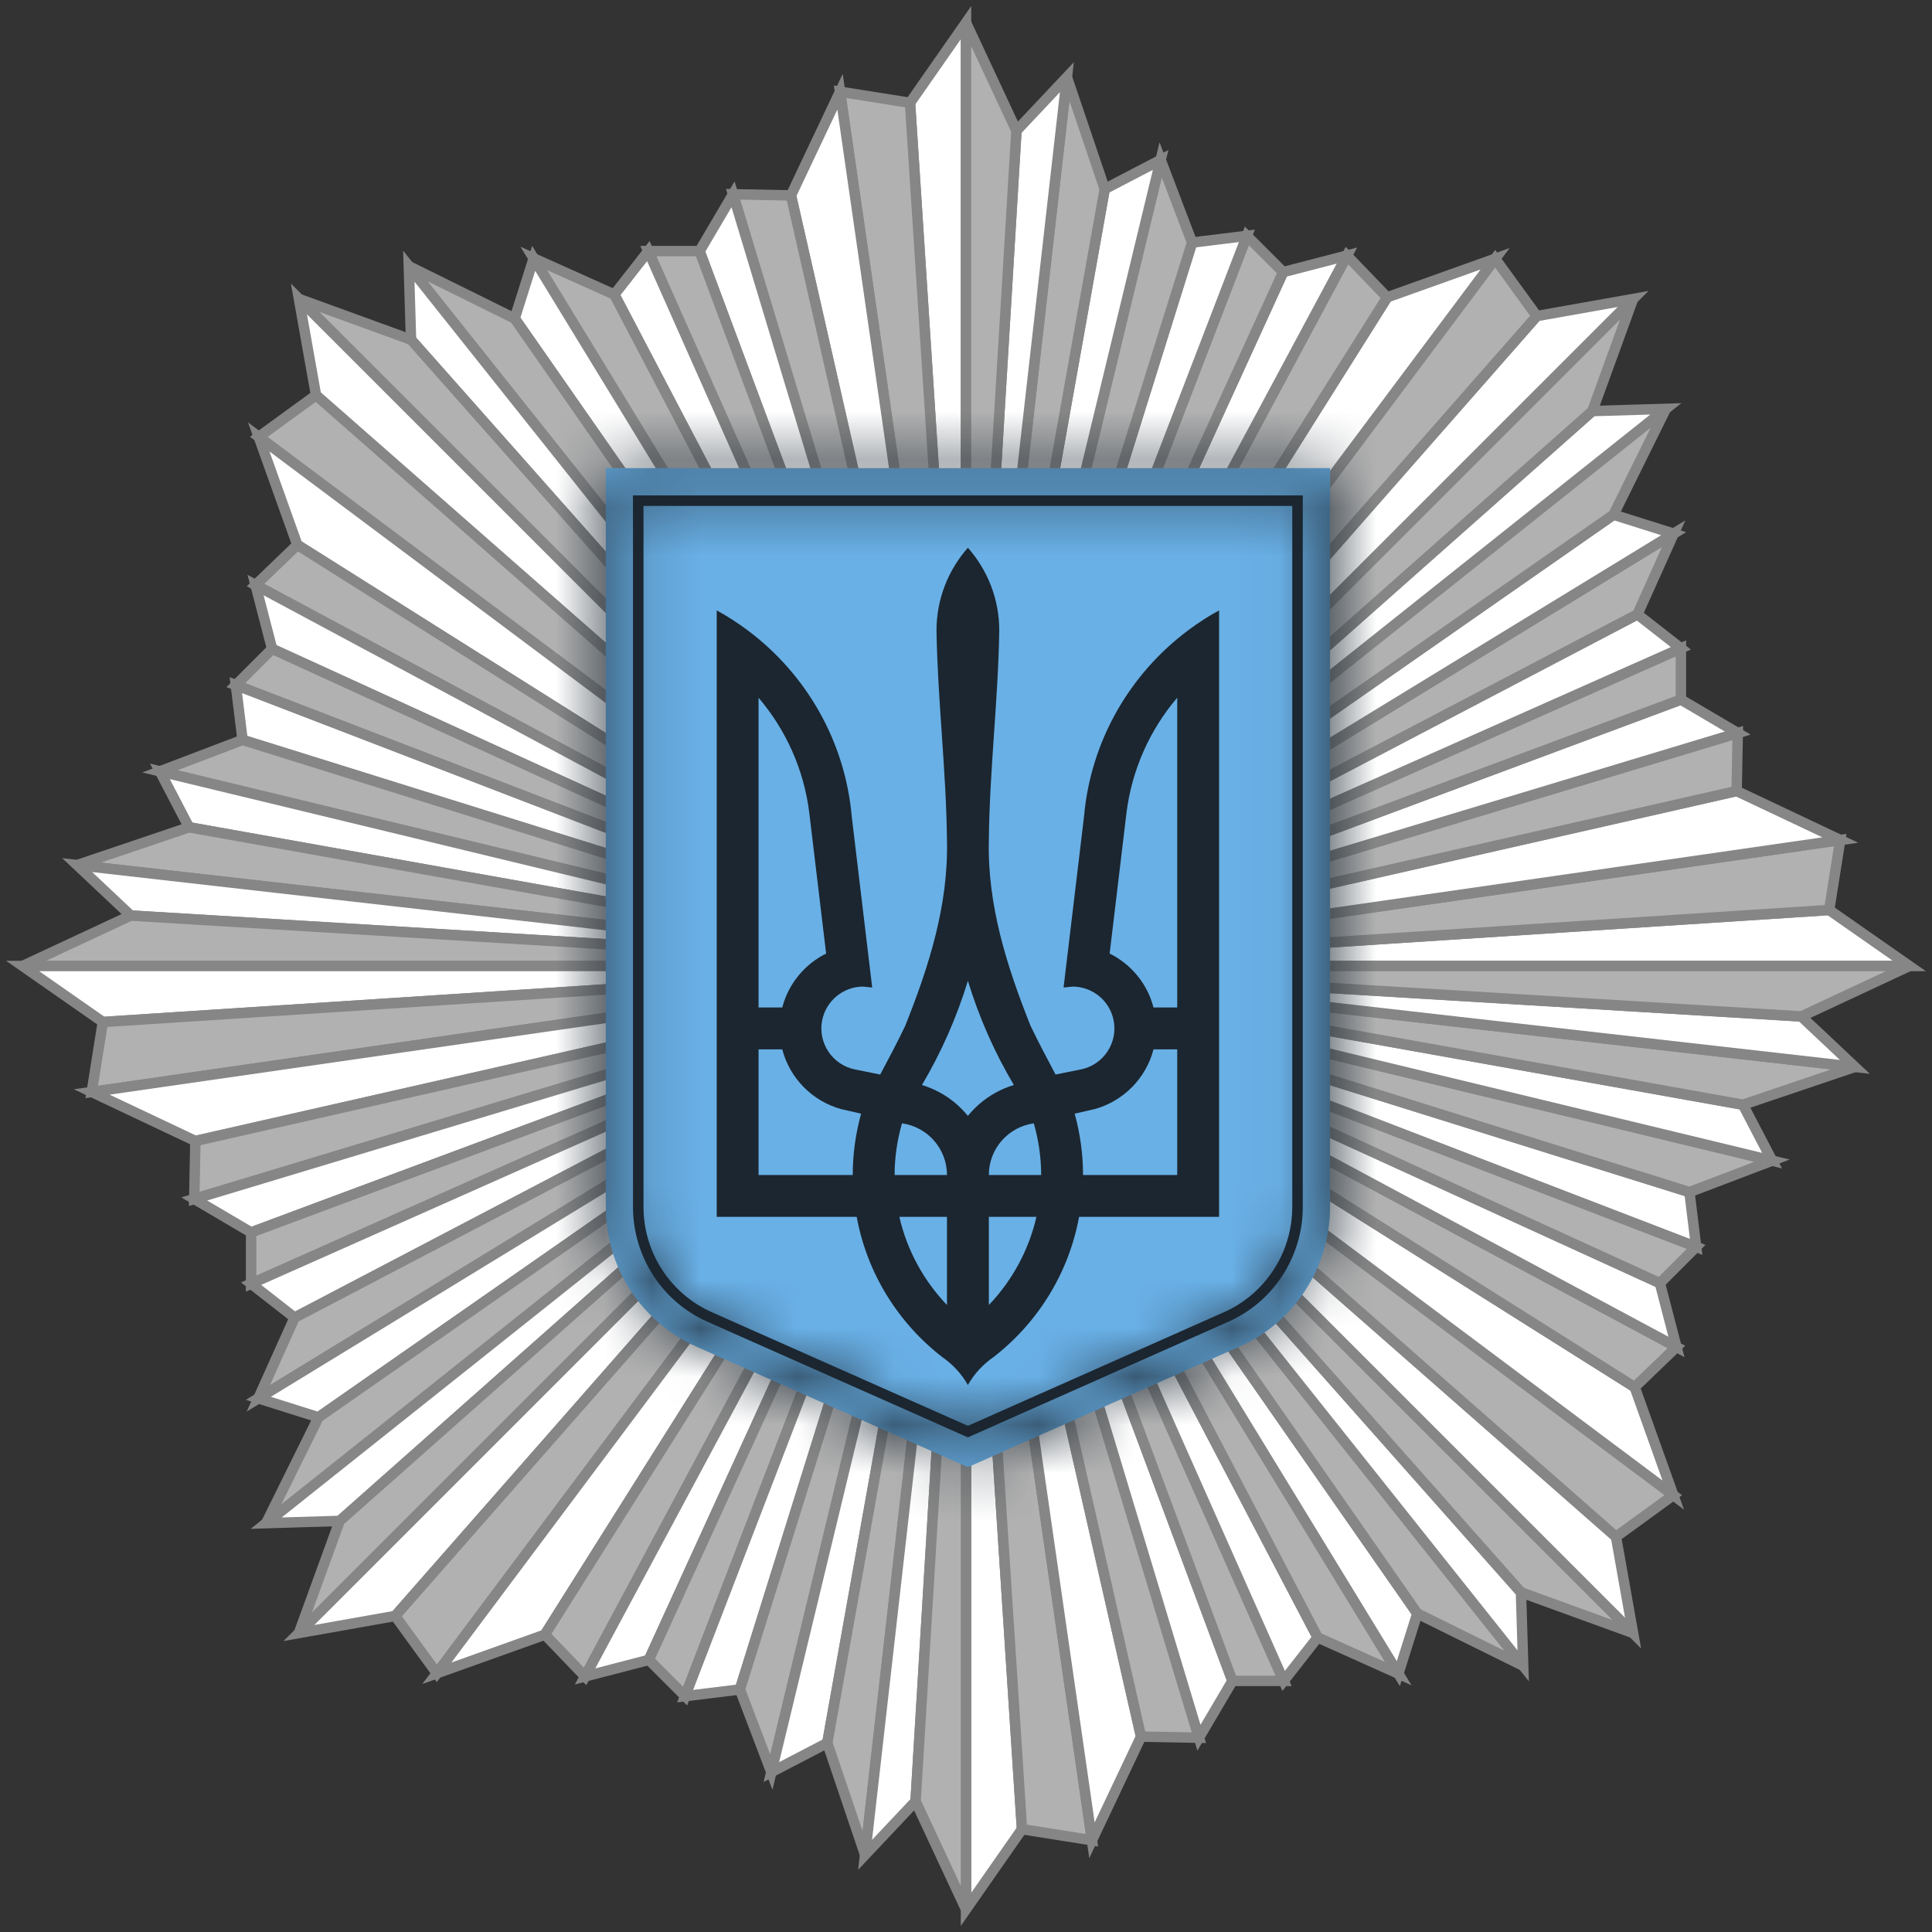 <svg width="40" height="40" viewBox="0 0 40 40" fill="none" xmlns="http://www.w3.org/2000/svg">
<rect x="0" y="0" width="40" height="40" fill="#333333" stroke="none"/>
<g clip-path="url(#clip0_809_3751)">
<path d="M20 20V0.469L18.841 2.129L20 20Z" fill="white" stroke="#868686" stroke-width="0.216"/>
<path d="M20 20L17.392 1.899L18.841 2.129L20 20Z" fill="#B1B1B1" stroke="#868686" stroke-width="0.216"/>
<path d="M20 20L16.376 4.045L17.392 1.899L20 20Z" fill="white" stroke="#868686" stroke-width="0.216"/>
<path d="M20 20L15.177 4.022L16.376 4.046L20 20Z" fill="#B1B1B1" stroke="#868686" stroke-width="0.216"/>
<path d="M20 20L15.177 4.022L14.484 5.199L20 20Z" fill="white" stroke="#868686" stroke-width="0.216"/>
<path d="M20 20L13.423 5.199L14.484 5.199L20 20Z" fill="#B1B1B1" stroke="#868686" stroke-width="0.216"/>
<path d="M20 20L13.423 5.199L12.719 6.099L20 20Z" fill="white" stroke="#868686" stroke-width="0.216"/>
<path d="M20 20L11.049 5.349L12.719 6.099L20 20Z" fill="#B1B1B1" stroke="#868686" stroke-width="0.216"/>
<path d="M20 20L11.049 5.349L10.656 6.594L20 20Z" fill="white" stroke="#868686" stroke-width="0.216"/>
<path d="M20 20L8.464 5.511L10.656 6.595L20 20Z" fill="#B1B1B1" stroke="#868686" stroke-width="0.216"/>
<path d="M20 20L8.464 5.511L8.51 7.033L20 20Z" fill="white" stroke="#868686" stroke-width="0.216"/>
<path d="M20 20L6.189 6.189L8.51 7.033L20 20Z" fill="#B1B1B1" stroke="#868686" stroke-width="0.216"/>
<path d="M20 20L6.189 6.189L6.543 8.183L20 20Z" fill="white" stroke="#868686" stroke-width="0.216"/>
<path d="M20 20L5.357 9.045L6.543 8.183L20 20Z" fill="#B1B1B1" stroke="#868686" stroke-width="0.216"/>
<path d="M20 20L6.156 11.281L5.357 9.046L20 20Z" fill="white" stroke="#868686" stroke-width="0.216"/>
<path d="M20 20L5.291 12.113L6.156 11.281L20 20Z" fill="#B1B1B1" stroke="#868686" stroke-width="0.216"/>
<path d="M20 20L5.291 12.113L5.634 13.435L20 20Z" fill="white" stroke="#868686" stroke-width="0.216"/>
<path d="M20 20L4.883 14.185L5.634 13.434L20 20Z" fill="#B1B1B1" stroke="#868686" stroke-width="0.216"/>
<path d="M20 20L4.883 14.185L5.022 15.319L20 20Z" fill="white" stroke="#868686" stroke-width="0.216"/>
<path d="M20 20L3.311 15.97L5.022 15.319L20 20Z" fill="#B1B1B1" stroke="#868686" stroke-width="0.216"/>
<path d="M20 20L3.311 15.97L3.914 17.128L20 20Z" fill="white" stroke="#868686" stroke-width="0.216"/>
<path d="M20 20L1.598 17.911L3.914 17.128L20 20Z" fill="#B1B1B1" stroke="#868686" stroke-width="0.216"/>
<path d="M20 20L1.598 17.911L2.707 18.955L20 20Z" fill="white" stroke="#868686" stroke-width="0.216"/>
<path d="M20 20L0.468 20L2.706 18.956L20 20Z" fill="#B1B1B1" stroke="#868686" stroke-width="0.216"/>
<path d="M20 20H39.531L37.871 18.841L20 20Z" fill="white" stroke="#868686" stroke-width="0.216"/>
<path d="M20 20L38.1 17.392L37.871 18.84L20 20Z" fill="#B1B1B1" stroke="#868686" stroke-width="0.216"/>
<path d="M20 20L35.955 16.377L38.101 17.392L20 20Z" fill="white" stroke="#868686" stroke-width="0.216"/>
<path d="M20 20L35.978 15.177L35.955 16.377L20 20Z" fill="#B1B1B1" stroke="#868686" stroke-width="0.216"/>
<path d="M20 20L35.978 15.177L34.801 14.484L20 20Z" fill="white" stroke="#868686" stroke-width="0.216"/>
<path d="M20 20L34.801 13.423L34.801 14.484L20 20Z" fill="#B1B1B1" stroke="#868686" stroke-width="0.216"/>
<path d="M20 20.001L34.801 13.423L33.901 12.72L20 20.001Z" fill="white" stroke="#868686" stroke-width="0.216"/>
<path d="M20 20L34.651 11.049L33.901 12.719L20 20Z" fill="#B1B1B1" stroke="#868686" stroke-width="0.216"/>
<path d="M20 20L34.651 11.049L33.405 10.656L20 20Z" fill="white" stroke="#868686" stroke-width="0.216"/>
<path d="M20 20L34.489 8.465L33.405 10.657L20 20Z" fill="#B1B1B1" stroke="#868686" stroke-width="0.216"/>
<path d="M20 20L34.489 8.465L32.967 8.511L20 20Z" fill="white" stroke="#868686" stroke-width="0.216"/>
<path d="M20 20L33.811 6.189L32.967 8.511L20 20Z" fill="#B1B1B1" stroke="#868686" stroke-width="0.216"/>
<path d="M20 20.001L33.811 6.19L31.817 6.544L20 20.001Z" fill="white" stroke="#868686" stroke-width="0.216"/>
<path d="M20 20L30.955 5.356L31.817 6.543L20 20Z" fill="#B1B1B1" stroke="#868686" stroke-width="0.216"/>
<path d="M20 20L28.719 6.156L30.955 5.357L20 20Z" fill="white" stroke="#868686" stroke-width="0.216"/>
<path d="M20 20.001L27.887 5.292L28.719 6.157L20 20.001Z" fill="#B1B1B1" stroke="#868686" stroke-width="0.216"/>
<path d="M20 20L27.887 5.291L26.566 5.634L20 20Z" fill="white" stroke="#868686" stroke-width="0.216"/>
<path d="M20 20L25.815 4.884L26.566 5.634L20 20Z" fill="#B1B1B1" stroke="#868686" stroke-width="0.216"/>
<path d="M20 20L25.815 4.883L24.681 5.022L20 20Z" fill="white" stroke="#868686" stroke-width="0.216"/>
<path d="M20 20L24.03 3.311L24.681 5.022L20 20Z" fill="#B1B1B1" stroke="#868686" stroke-width="0.216"/>
<path d="M20 20L24.03 3.311L22.872 3.914L20 20Z" fill="white" stroke="#868686" stroke-width="0.216"/>
<path d="M20 20L22.089 1.598L22.872 3.914L20 20Z" fill="#B1B1B1" stroke="#868686" stroke-width="0.216"/>
<path d="M20 20L22.089 1.598L21.044 2.707L20 20Z" fill="white" stroke="#868686" stroke-width="0.216"/>
<path d="M20 20L20 0.469L21.044 2.707L20 20Z" fill="#B1B1B1" stroke="#868686" stroke-width="0.216"/>
<path d="M20 20L20 39.531L21.159 37.871L20 20Z" fill="white" stroke="#868686" stroke-width="0.216"/>
<path d="M20 20L22.608 38.101L21.159 37.871L20 20Z" fill="#B1B1B1" stroke="#868686" stroke-width="0.216"/>
<path d="M20 20L23.624 35.955L22.608 38.101L20 20Z" fill="white" stroke="#868686" stroke-width="0.216"/>
<path d="M20 20L24.823 35.977L23.624 35.955L20 20Z" fill="#B1B1B1" stroke="#868686" stroke-width="0.216"/>
<path d="M20 20L24.823 35.977L25.516 34.801L20 20Z" fill="white" stroke="#868686" stroke-width="0.216"/>
<path d="M20 20L26.577 34.801L25.516 34.801L20 20Z" fill="#B1B1B1" stroke="#868686" stroke-width="0.216"/>
<path d="M20 20L26.577 34.801L27.281 33.901L20 20Z" fill="white" stroke="#868686" stroke-width="0.216"/>
<path d="M20 20L28.951 34.651L27.281 33.901L20 20Z" fill="#B1B1B1" stroke="#868686" stroke-width="0.216"/>
<path d="M20 20L28.951 34.651L29.344 33.406L20 20Z" fill="white" stroke="#868686" stroke-width="0.216"/>
<path d="M20 20L31.536 34.489L29.344 33.405L20 20Z" fill="#B1B1B1" stroke="#868686" stroke-width="0.216"/>
<path d="M20 20L31.536 34.489L31.49 32.967L20 20Z" fill="white" stroke="#868686" stroke-width="0.216"/>
<path d="M20 20L33.811 33.81L31.49 32.967L20 20Z" fill="#B1B1B1" stroke="#868686" stroke-width="0.216"/>
<path d="M20 20L33.811 33.811L33.457 31.817L20 20Z" fill="white" stroke="#868686" stroke-width="0.216"/>
<path d="M20 20L34.643 30.955L33.457 31.817L20 20Z" fill="#B1B1B1" stroke="#868686" stroke-width="0.216"/>
<path d="M20 20L33.844 28.719L34.643 30.954L20 20Z" fill="white" stroke="#868686" stroke-width="0.216"/>
<path d="M20 20L34.709 27.887L33.844 28.719L20 20Z" fill="#B1B1B1" stroke="#868686" stroke-width="0.216"/>
<path d="M20 20L34.709 27.887L34.366 26.565L20 20Z" fill="white" stroke="#868686" stroke-width="0.216"/>
<path d="M20 20L35.117 25.815L34.366 26.566L20 20Z" fill="#B1B1B1" stroke="#868686" stroke-width="0.216"/>
<path d="M20 20L35.117 25.815L34.978 24.681L20 20Z" fill="white" stroke="#868686" stroke-width="0.216"/>
<path d="M20 20L36.689 24.03L34.978 24.681L20 20Z" fill="#B1B1B1" stroke="#868686" stroke-width="0.216"/>
<path d="M20 20L36.689 24.03L36.086 22.872L20 20Z" fill="white" stroke="#868686" stroke-width="0.216"/>
<path d="M20 20L38.403 22.089L36.086 22.872L20 20Z" fill="#B1B1B1" stroke="#868686" stroke-width="0.216"/>
<path d="M20 20L38.403 22.089L37.294 21.045L20 20Z" fill="white" stroke="#868686" stroke-width="0.216"/>
<path d="M20 20L39.532 20L37.294 21.044L20 20Z" fill="#B1B1B1" stroke="#868686" stroke-width="0.216"/>
<path d="M20 20H0.469L2.129 21.159L20 20Z" fill="white" stroke="#868686" stroke-width="0.216"/>
<path d="M20 20L1.899 22.608L2.129 21.16L20 20Z" fill="#B1B1B1" stroke="#868686" stroke-width="0.216"/>
<path d="M20 20L4.045 23.623L1.899 22.608L20 20Z" fill="white" stroke="#868686" stroke-width="0.216"/>
<path d="M20 20L4.022 24.823L4.045 23.623L20 20Z" fill="#B1B1B1" stroke="#868686" stroke-width="0.216"/>
<path d="M20 20L4.022 24.823L5.199 25.516L20 20Z" fill="white" stroke="#868686" stroke-width="0.216"/>
<path d="M20 20L5.199 26.577L5.199 25.516L20 20Z" fill="#B1B1B1" stroke="#868686" stroke-width="0.216"/>
<path d="M20 19.999L5.199 26.577L6.099 27.28L20 19.999Z" fill="white" stroke="#868686" stroke-width="0.216"/>
<path d="M20 20L5.349 28.951L6.099 27.281L20 20Z" fill="#B1B1B1" stroke="#868686" stroke-width="0.216"/>
<path d="M20 20L5.349 28.951L6.595 29.344L20 20Z" fill="white" stroke="#868686" stroke-width="0.216"/>
<path d="M20 20L5.511 31.535L6.595 29.343L20 20Z" fill="#B1B1B1" stroke="#868686" stroke-width="0.216"/>
<path d="M20 20L5.511 31.535L7.033 31.489L20 20Z" fill="white" stroke="#868686" stroke-width="0.216"/>
<path d="M20 20L6.189 33.81L7.033 31.489L20 20Z" fill="#B1B1B1" stroke="#868686" stroke-width="0.216"/>
<path d="M20 19.999L6.189 33.81L8.183 33.456L20 19.999Z" fill="white" stroke="#868686" stroke-width="0.216"/>
<path d="M20 20L9.045 34.644L8.183 33.457L20 20Z" fill="#B1B1B1" stroke="#868686" stroke-width="0.216"/>
<path d="M20 20L11.281 33.844L9.045 34.643L20 20Z" fill="white" stroke="#868686" stroke-width="0.216"/>
<path d="M20 19.999L12.113 34.708L11.281 33.843L20 19.999Z" fill="#B1B1B1" stroke="#868686" stroke-width="0.216"/>
<path d="M20 20L12.113 34.709L13.434 34.366L20 20Z" fill="white" stroke="#868686" stroke-width="0.216"/>
<path d="M20 20L14.185 35.116L13.434 34.365L20 20Z" fill="#B1B1B1" stroke="#868686" stroke-width="0.216"/>
<path d="M20 20L14.185 35.117L15.319 34.978L20 20Z" fill="white" stroke="#868686" stroke-width="0.216"/>
<path d="M20 20L15.97 36.69L15.319 34.978L20 20Z" fill="#B1B1B1" stroke="#868686" stroke-width="0.216"/>
<path d="M20 20L15.97 36.689L17.128 36.086L20 20Z" fill="white" stroke="#868686" stroke-width="0.216"/>
<path d="M20 20L17.911 38.402L17.128 36.086L20 20Z" fill="#B1B1B1" stroke="#868686" stroke-width="0.216"/>
<path d="M20 20L17.911 38.402L18.956 37.293L20 20Z" fill="white" stroke="#868686" stroke-width="0.216"/>
<path d="M20 20L20 39.531L18.956 37.293L20 20Z" fill="#B1B1B1" stroke="#868686" stroke-width="0.216"/>
<path d="M14.639 27.398L14.639 27.398C13.689 26.977 13.074 26.032 13.073 24.992V10.225H27.005V24.991C27.004 26.032 26.389 26.977 25.439 27.398L25.439 27.398L20.039 29.794L14.639 27.398Z" fill="#69B0E6" stroke="#1B2630" stroke-width="0.5"/>
<mask id="path-98-inside-1_809_3751" fill="white">
<path d="M26.973 10.257V24.991C26.972 25.988 26.395 26.939 25.426 27.368L20.039 29.759L14.652 27.368C13.683 26.939 13.106 25.988 13.105 24.991V10.257H26.973ZM27.538 9.692H26.973H13.105H12.541V10.257V24.991C12.542 26.243 13.281 27.378 14.424 27.884L19.81 30.275L20.039 30.376L20.268 30.275L25.655 27.884C26.797 27.378 27.536 26.242 27.538 24.992V10.257V9.692Z"/>
</mask>
<path d="M26.973 10.257V24.991C26.972 25.988 26.395 26.939 25.426 27.368L20.039 29.759L14.652 27.368C13.683 26.939 13.106 25.988 13.105 24.991V10.257H26.973ZM27.538 9.692H26.973H13.105H12.541V10.257V24.991C12.542 26.243 13.281 27.378 14.424 27.884L19.81 30.275L20.039 30.376L20.268 30.275L25.655 27.884C26.797 27.378 27.536 26.242 27.538 24.992V10.257V9.692Z" fill="#69B0E6"/>
<path d="M26.973 10.257H29.973V7.257H26.973V10.257ZM26.973 24.991L29.973 24.995V24.991H26.973ZM25.426 27.368L24.21 24.626L24.209 24.626L25.426 27.368ZM20.039 29.759L18.822 32.501L20.039 33.041L21.256 32.501L20.039 29.759ZM14.652 27.368L15.869 24.626L15.868 24.626L14.652 27.368ZM13.105 24.991H10.105L10.105 24.995L13.105 24.991ZM13.105 10.257V7.257H10.105V10.257H13.105ZM27.538 9.692H30.538V6.692H27.538V9.692ZM12.541 9.692V6.692H9.541V9.692H12.541ZM12.541 24.991H9.541L9.541 24.995L12.541 24.991ZM14.424 27.884L15.64 25.142L15.639 25.142L14.424 27.884ZM19.81 30.275L18.593 33.017L18.593 33.017L19.81 30.275ZM20.039 30.376L18.823 33.118L20.039 33.658L21.256 33.118L20.039 30.376ZM20.268 30.275L21.485 33.017L21.485 33.017L20.268 30.275ZM25.655 27.884L24.439 25.142L24.438 25.142L25.655 27.884ZM27.538 24.992L30.538 24.995V24.992H27.538ZM23.973 10.257V24.991H29.973V10.257H23.973ZM23.973 24.988C23.973 24.843 24.056 24.694 24.21 24.626L26.642 30.111C28.734 29.183 29.971 27.133 29.973 24.995L23.973 24.988ZM24.209 24.626L18.822 27.017L21.256 32.501L26.643 30.11L24.209 24.626ZM21.256 27.017L15.869 24.626L13.436 30.11L18.822 32.501L21.256 27.017ZM15.868 24.626C16.022 24.694 16.105 24.843 16.105 24.988L10.105 24.995C10.107 27.133 11.345 29.183 13.437 30.111L15.868 24.626ZM16.105 24.991V10.257H10.105V24.991H16.105ZM13.105 13.257H26.973V7.257H13.105V13.257ZM27.538 6.692H26.973V12.692H27.538V6.692ZM26.973 6.692H13.105V12.692H26.973V6.692ZM13.105 6.692H12.541V12.692H13.105V6.692ZM9.541 9.692V10.257H15.541V9.692H9.541ZM9.541 10.257V24.991H15.541V10.257H9.541ZM9.541 24.995C9.543 27.43 10.98 29.639 13.208 30.627L15.639 25.142C15.582 25.116 15.541 25.055 15.541 24.988L9.541 24.995ZM13.207 30.626L18.593 33.017L21.027 27.532L15.64 25.142L13.207 30.626ZM18.593 33.017L18.823 33.118L21.256 27.634L21.027 27.532L18.593 33.017ZM21.256 33.118L21.485 33.017L19.051 27.532L18.823 27.634L21.256 33.118ZM21.485 33.017L26.872 30.626L24.438 25.142L19.051 27.532L21.485 33.017ZM26.871 30.627C29.097 29.64 30.535 27.43 30.538 24.995L24.538 24.989C24.537 25.055 24.497 25.116 24.439 25.142L26.871 30.627ZM30.538 24.992V10.257H24.538V24.992H30.538ZM30.538 10.257V9.692H24.538V10.257H30.538Z" fill="#1B2630" mask="url(#path-98-inside-1_809_3751)"/>
<path d="M20.039 11.34C19.635 11.798 19.389 12.398 19.389 13.057C19.413 14.503 19.59 15.946 19.606 17.391C19.638 18.739 19.234 20.004 18.742 21.238C18.579 21.579 18.402 21.913 18.224 22.247L17.703 22.142C17.234 22.049 16.929 21.592 17.022 21.123C17.105 20.713 17.466 20.427 17.869 20.426L18.058 20.446L17.635 16.91C17.497 15.336 16.685 13.955 15.489 13.057C15.283 12.902 15.065 12.761 14.839 12.637V25.194H17.737C17.953 26.37 18.601 27.395 19.511 28.099C19.727 28.248 19.909 28.445 20.039 28.675C20.169 28.445 20.351 28.248 20.567 28.099C21.477 27.395 22.125 26.37 22.341 25.194H25.24V12.637C25.013 12.761 24.795 12.902 24.59 13.057C23.393 13.955 22.581 15.336 22.443 16.91L22.02 20.446L22.209 20.426C22.613 20.427 22.974 20.713 23.056 21.123C23.15 21.592 22.844 22.049 22.375 22.142L21.854 22.247C21.677 21.913 21.5 21.579 21.336 21.238C20.845 20.004 20.44 18.739 20.473 17.391C20.488 15.946 20.665 14.503 20.689 13.057C20.689 12.398 20.443 11.798 20.039 11.34ZM15.705 14.445C16.266 15.104 16.643 15.924 16.755 16.826L17.104 19.742C16.66 19.963 16.323 20.368 16.196 20.859H15.705V14.445ZM24.373 14.445V20.859H23.882C23.755 20.368 23.419 19.963 22.974 19.742L23.323 16.826C23.436 15.924 23.812 15.104 24.373 14.445ZM20.039 20.307C20.272 21.069 20.592 21.792 20.991 22.464C20.612 22.579 20.282 22.803 20.039 23.104C19.796 22.803 19.466 22.579 19.088 22.464C19.486 21.792 19.806 21.069 20.039 20.307ZM15.705 21.726H16.196C16.351 22.324 16.818 22.797 17.412 22.962L17.828 23.057C17.717 23.461 17.655 23.887 17.655 24.327H15.705V21.726H15.705ZM23.882 21.726H24.373V24.327H22.423C22.423 23.887 22.361 23.461 22.25 23.057L22.666 22.962C23.26 22.797 23.727 22.324 23.882 21.726ZM18.675 23.257C19.2 23.331 19.606 23.78 19.606 24.327H18.522C18.522 23.955 18.577 23.597 18.675 23.257ZM21.404 23.257C21.501 23.597 21.556 23.955 21.556 24.327H20.473C20.473 23.78 20.878 23.331 21.404 23.257ZM18.62 25.194H19.606V27.019C19.128 26.519 18.78 25.891 18.62 25.194ZM20.473 25.194H21.458C21.298 25.891 20.951 26.519 20.473 27.019V25.194Z" fill="#1B2630"/>
</g>
<defs>
<clipPath id="clip0_809_3751">
<rect width="40" height="40" fill="white"/>
</clipPath>
</defs>
</svg>
